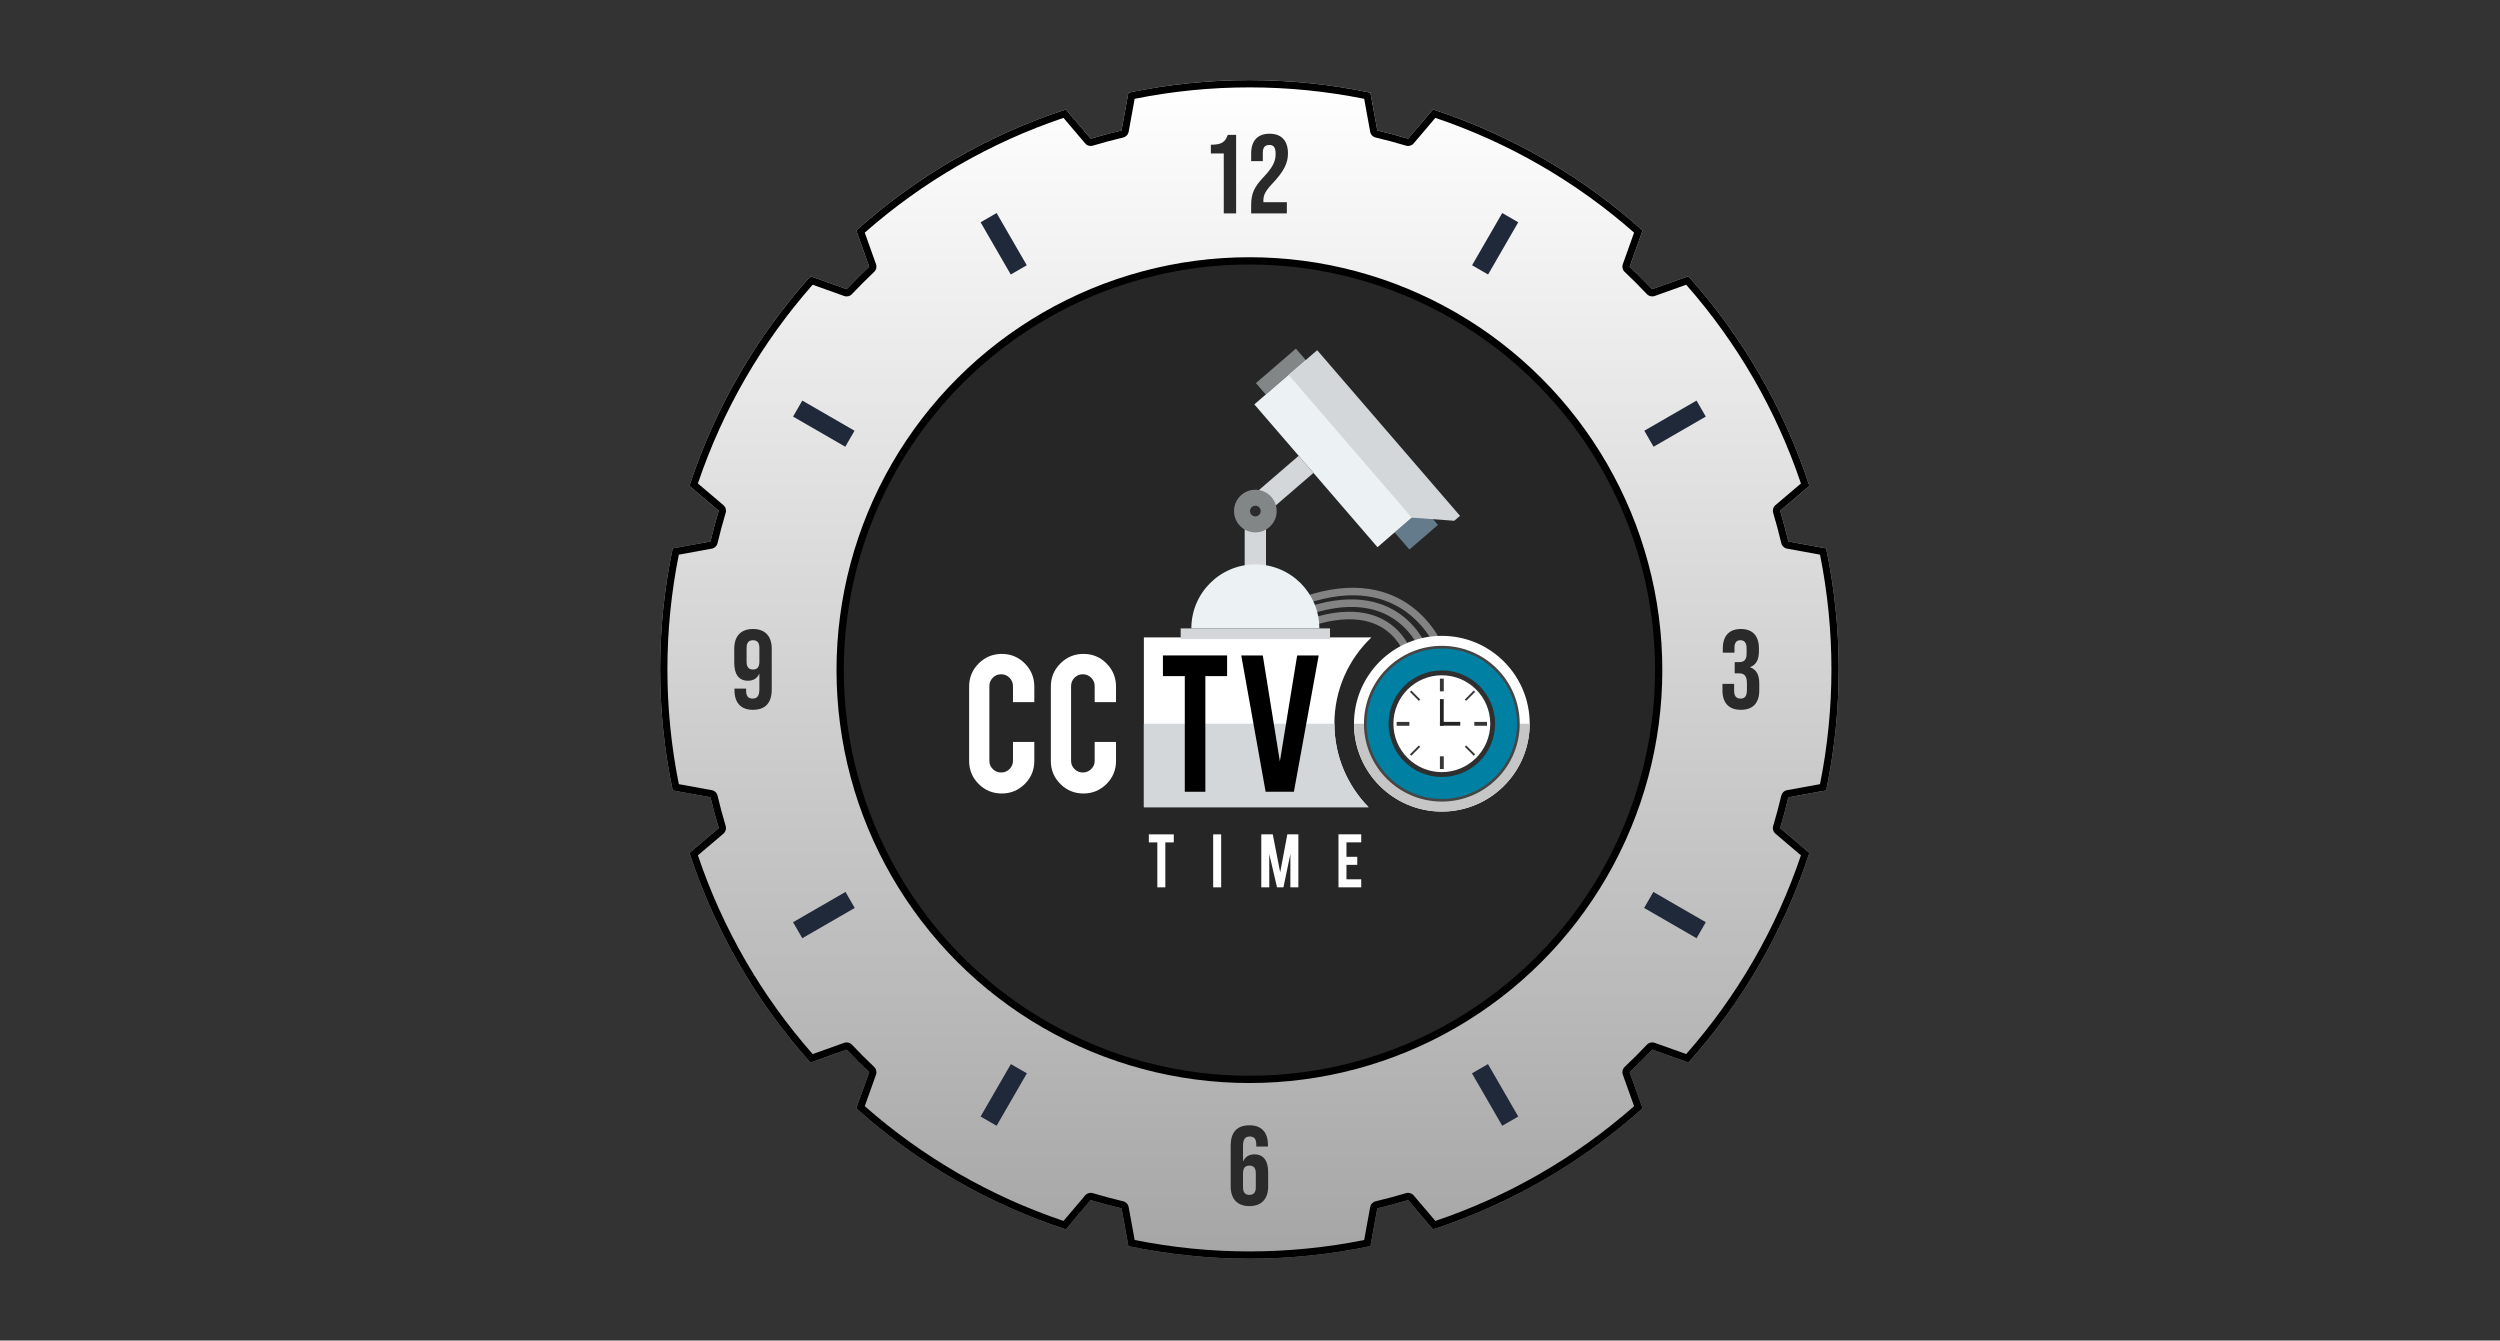 <?xml version="1.0" encoding="UTF-8" standalone="no"?><!DOCTYPE svg PUBLIC "-//W3C//DTD SVG 1.1//EN" "http://www.w3.org/Graphics/SVG/1.1/DTD/svg11.dtd"><svg width="100%" height="100%" viewBox="0 0 1436 770" version="1.1" xmlns="http://www.w3.org/2000/svg" xmlns:xlink="http://www.w3.org/1999/xlink" xml:space="preserve" xmlns:serif="http://www.serif.com/" style="fill-rule:evenodd;clip-rule:evenodd;stroke-linecap:round;stroke-linejoin:round;stroke-miterlimit:1.5;"><rect x="0" y="0" width="1436" height="770" fill="#333333" stroke="none"/><rect id="Artboard6" x="0" y="-0" width="1435.33" height="769.006" style="fill:none;"/><g id="_5-Coins" serif:id="5 Coins"><g id="FRONT-COIN" serif:id="FRONT COIN"><g><path d="M787.172,53.241l3.958,21.693c5.944,1.41 11.846,2.992 17.698,4.742l14.275,-16.807c44.506,14.59 85.5,38.257 120.388,69.506l-7.418,20.765c4.442,4.194 8.762,8.514 12.956,12.956l20.765,-7.418c31.249,34.888 54.916,75.882 69.506,120.388l-16.807,14.274c1.75,5.853 3.332,11.755 4.742,17.699l21.693,3.958c9.618,45.838 9.618,93.174 -0,139.012l-21.693,3.959c-1.41,5.943 -2.992,11.845 -4.742,17.698l16.807,14.274c-14.59,44.506 -38.257,85.5 -69.506,120.388l-20.765,-7.418c-4.194,4.442 -8.514,8.762 -12.956,12.956l7.418,20.766c-34.888,31.248 -75.882,54.916 -120.388,69.506l-14.275,-16.808c-5.852,1.751 -11.754,3.332 -17.698,4.743l-3.958,21.692c-45.838,9.618 -93.174,9.618 -139.012,0l-3.959,-21.692c-5.943,-1.411 -11.845,-2.992 -17.698,-4.743l-14.274,16.808c-44.506,-14.59 -85.5,-38.258 -120.388,-69.506l7.418,-20.766c-4.442,-4.194 -8.763,-8.514 -12.956,-12.956l-20.766,7.418c-31.248,-34.888 -54.916,-75.882 -69.506,-120.388l16.808,-14.274c-1.751,-5.853 -3.332,-11.755 -4.743,-17.698l-21.692,-3.959c-9.618,-45.838 -9.618,-93.174 -0,-139.012l21.692,-3.958c1.411,-5.944 2.992,-11.846 4.743,-17.699l-16.808,-14.274c14.59,-44.506 38.258,-85.5 69.506,-120.388l20.766,7.418c4.193,-4.442 8.514,-8.762 12.956,-12.956l-7.418,-20.765c34.888,-31.249 75.882,-54.916 120.388,-69.506l14.274,16.807c5.853,-1.75 11.755,-3.332 17.698,-4.742l3.959,-21.693c45.838,-9.618 93.174,-9.618 139.012,-0Z" style="fill:url(#_Linear1);"/><path d="M787.172,53.241l3.958,21.693c5.944,1.41 11.846,2.992 17.698,4.742l14.275,-16.807c44.506,14.59 85.5,38.257 120.388,69.506l-7.418,20.765c4.442,4.194 8.762,8.514 12.956,12.956l20.765,-7.418c31.249,34.888 54.916,75.882 69.506,120.388l-16.807,14.274c1.75,5.853 3.332,11.755 4.742,17.699l21.693,3.958c9.618,45.838 9.618,93.174 -0,139.012l-21.693,3.959c-1.41,5.943 -2.992,11.845 -4.742,17.698l16.807,14.274c-14.59,44.506 -38.257,85.5 -69.506,120.388l-20.765,-7.418c-4.194,4.442 -8.514,8.762 -12.956,12.956l7.418,20.766c-34.888,31.248 -75.882,54.916 -120.388,69.506l-14.275,-16.808c-5.852,1.751 -11.754,3.332 -17.698,4.743l-3.958,21.692c-45.838,9.618 -93.174,9.618 -139.012,0l-3.959,-21.692c-5.943,-1.411 -11.845,-2.992 -17.698,-4.743l-14.274,16.808c-44.506,-14.59 -85.5,-38.258 -120.388,-69.506l7.418,-20.766c-4.442,-4.194 -8.763,-8.514 -12.956,-12.956l-20.766,7.418c-31.248,-34.888 -54.916,-75.882 -69.506,-120.388l16.808,-14.274c-1.751,-5.853 -3.332,-11.755 -4.743,-17.698l-21.692,-3.959c-9.618,-45.838 -9.618,-93.174 -0,-139.012l21.692,-3.958c1.411,-5.944 2.992,-11.846 4.743,-17.699l-16.808,-14.274c14.59,-44.506 38.258,-85.5 69.506,-120.388l20.766,7.418c4.193,-4.442 8.514,-8.762 12.956,-12.956l-7.418,-20.765c34.888,-31.249 75.882,-54.916 120.388,-69.506l14.274,16.807c5.853,-1.75 11.755,-3.332 17.698,-4.742l3.959,-21.693c45.838,-9.618 93.174,-9.618 139.012,-0Zm-3.594,3.515c-43.506,-8.749 -88.318,-8.749 -131.824,0l-3.454,18.926c-0.296,1.627 -1.527,2.924 -3.137,3.306c-5.865,1.392 -11.69,2.953 -17.466,4.68c-1.584,0.474 -3.299,-0.034 -4.37,-1.295l-12.454,-14.663c-42.051,14.176 -80.86,36.582 -114.162,65.912l6.472,18.117c0.556,1.557 0.139,3.296 -1.064,4.431c-4.384,4.139 -8.648,8.403 -12.786,12.787c-1.135,1.202 -2.874,1.62 -4.432,1.063l-18.117,-6.472c-29.329,33.303 -51.736,72.111 -65.911,114.163l14.663,12.454c1.26,1.07 1.768,2.785 1.295,4.369c-1.728,5.776 -3.288,11.601 -4.681,17.467c-0.381,1.609 -1.679,2.84 -3.306,3.137l-18.925,3.453c-8.749,43.506 -8.749,88.318 -0,131.824l18.925,3.454c1.627,0.296 2.925,1.527 3.306,3.136c1.393,5.866 2.953,11.691 4.681,17.467c0.473,1.584 -0.035,3.299 -1.295,4.37l-14.663,12.453c14.175,42.052 36.582,80.861 65.912,114.163l18.116,-6.472c1.558,-0.556 3.297,-0.139 4.432,1.064c4.138,4.384 8.402,8.647 12.786,12.786c1.203,1.135 1.62,2.874 1.064,4.432l-6.472,18.116c33.302,29.33 72.111,51.736 114.163,65.912l12.453,-14.663c1.071,-1.26 2.786,-1.769 4.37,-1.295c5.776,1.728 11.601,3.288 17.466,4.68c1.61,0.382 2.841,1.68 3.137,3.307l3.454,18.925c43.506,8.749 88.318,8.749 131.824,-0l3.453,-18.925c0.297,-1.627 1.528,-2.925 3.137,-3.307c5.866,-1.392 11.691,-2.952 17.467,-4.68c1.584,-0.474 3.299,0.035 4.369,1.295l12.454,14.663c42.052,-14.176 80.86,-36.582 114.163,-65.912l-6.472,-18.116c-0.557,-1.558 -0.139,-3.297 1.063,-4.432c4.384,-4.139 8.648,-8.402 12.787,-12.786c1.135,-1.203 2.874,-1.62 4.431,-1.064l18.117,6.472c29.33,-33.302 51.736,-72.111 65.912,-114.163l-14.663,-12.453c-1.261,-1.071 -1.769,-2.786 -1.295,-4.37c1.727,-5.776 3.288,-11.601 4.68,-17.467c0.382,-1.609 1.679,-2.84 3.306,-3.136l18.926,-3.454c8.749,-43.506 8.749,-88.318 -0,-131.824l-18.926,-3.453c-1.627,-0.297 -2.924,-1.528 -3.306,-3.137c-1.392,-5.866 -2.953,-11.691 -4.68,-17.467c-0.474,-1.584 0.034,-3.299 1.295,-4.369l14.663,-12.454c-14.176,-42.052 -36.582,-80.86 -65.912,-114.163l-18.117,6.472c-1.557,0.557 -3.296,0.139 -4.431,-1.063c-4.139,-4.384 -8.403,-8.648 -12.787,-12.787c-1.202,-1.135 -1.62,-2.874 -1.063,-4.431l6.471,-18.117c-33.302,-29.33 -72.111,-51.736 -114.162,-65.912l-12.454,14.663c-1.07,1.261 -2.785,1.769 -4.369,1.295c-5.776,-1.727 -11.601,-3.288 -17.467,-4.68c-1.609,-0.382 -2.84,-1.679 -3.137,-3.306l-3.453,-18.926Z"/></g><g><path id="Cog-Inner" serif:id="Cog Inner" d="M778.509,157.847c39.86,10.68 76.205,31.664 105.384,60.843c29.179,29.18 50.164,65.525 60.844,105.385c10.68,39.859 10.68,81.827 -0,121.687c-10.68,39.859 -31.665,76.205 -60.844,105.384c-29.179,29.179 -65.524,50.163 -105.384,60.843c-39.859,10.681 -81.827,10.681 -121.687,0c-39.859,-10.68 -76.205,-31.664 -105.384,-60.843c-29.179,-29.179 -50.163,-65.525 -60.843,-105.384c-10.681,-39.86 -10.681,-81.828 -0,-121.687c10.68,-39.86 31.664,-76.205 60.843,-105.385c29.179,-29.179 65.525,-50.163 105.384,-60.843c39.86,-10.68 81.828,-10.68 121.687,-0Z" style="fill:#262626;stroke:#000;stroke-width:4.17px;"/><g id="CCTV-TIME-LOGO" serif:id="CCTV TIME LOGO"><g id="CCTV"><path d="M810.846,381.24c-0,0 -7.152,-40.029 -57.799,-23.83" style="fill:none;stroke:#838383;stroke-width:4.33px;stroke-linecap:square;"/><path d="M819.316,376.485c0,-0 -12.043,-40.574 -61.848,-27.397" style="fill:none;stroke:#838383;stroke-width:4.33px;stroke-linecap:square;"/><path d="M827.638,373.364c0,0 -16.984,-46.587 -73.551,-30.03" style="fill:none;stroke:#838383;stroke-width:4.33px;stroke-linecap:square;"/><path d="M787.761,366.107c-13.105,12.476 -21.278,30.086 -21.278,49.591c0,18.677 7.494,35.617 19.638,47.975l-129.078,0l0,-97.566l130.718,0Z" style="fill:#fff;"/><clipPath id="_clip2"><path d="M787.761,366.107c-13.105,12.476 -21.278,30.086 -21.278,49.591c0,18.677 7.494,35.617 19.638,47.975l-129.078,0l0,-97.566l130.718,0Z"/></clipPath><g clip-path="url(#_clip2)"><rect x="641.037" y="415.698" width="167.48" height="54.794" style="fill:#d3d7d9;"/></g><g id="camera"><path d="M809.557,315.654l-8.488,-9.843l16.404,-14.147l8.488,9.843l-16.404,14.147Z" style="fill:#647b8b;fill-rule:nonzero;"/><path d="M727.054,226.617l-5.658,-6.562l22.966,-19.805l5.659,6.562l-22.967,19.805Z" style="fill:#828687;fill-rule:nonzero;"/><path d="M726.631,295.632l-8.488,-9.843l27.814,-23.985l8.488,9.843l-27.814,23.985Z" style="fill:#d3d7d9;fill-rule:nonzero;"/><path d="M791.226,314.299l-70.733,-82.023l29.528,-25.464l70.733,82.023l-29.528,25.464Z" style="fill:#ecf2f4;fill-rule:nonzero;"/><path d="M810.911,297.323l-70.733,-82.023l16.405,-14.147l82.05,95.147l-3.281,2.829l-24.441,-1.806Z" style="fill:#d3d7d9;fill-rule:nonzero;"/><rect x="714.946" y="302.746" width="12.254" height="24.508" style="fill:#d3d7d9;fill-rule:nonzero;"/><path d="M684.311,360.951c0,-20.301 16.46,-36.761 36.762,-36.761c20.302,-0 36.762,16.46 36.762,36.761l-73.524,0Z" style="fill:#ecf2f4;fill-rule:nonzero;"/><path d="M721.073,281.301c6.767,0 12.254,5.487 12.254,12.254c-0,6.767 -5.487,12.254 -12.254,12.254c-6.767,0 -12.254,-5.487 -12.254,-12.254c0,-6.767 5.487,-12.254 12.254,-12.254Z" style="fill:#828687;fill-rule:nonzero;"/><path d="M721.073,290.492c1.691,-0 3.063,1.372 3.063,3.063c0,1.691 -1.372,3.064 -3.063,3.064c-1.691,-0 -3.063,-1.373 -3.063,-3.064c-0,-1.691 1.372,-3.063 3.063,-3.063Z" style="fill:#2b2b2b;fill-rule:nonzero;"/><rect x="678.185" y="360.951" width="85.777" height="6.127" style="fill:#d3d7d9;fill-rule:nonzero;"/></g><path d="M664.771,483.873l-4.881,0l0,-4.613l14.327,-0l-0,4.613l-4.857,0l0,25.813l-4.589,-0l-0,-25.813Z" style="fill:#fff;fill-rule:nonzero;"/><rect x="696.849" y="479.26" width="4.589" height="30.426" style="fill:#fff;fill-rule:nonzero;"/><path d="M729.073,509.686l-4.589,-0l-0,-30.451l6.58,0l4.274,21.849l4.104,-21.849l6.338,0l-0,30.451l-4.59,-0l0,-19.135l-3.982,19.135l-3.691,-0l-4.444,-19.086l0,19.086Z" style="fill:#fff;fill-rule:nonzero;"/><path d="M768.825,509.686l-0,-30.451l13.064,0l-0,4.614l-8.475,0l0,8.305l6.192,-0l0,4.613l-6.192,0l0,8.305l8.475,0l-0,4.614l-13.064,-0Z" style="fill:#fff;fill-rule:nonzero;"/><path d="M680.542,388.358l-12.56,0l-0,-11.873l36.869,-0l-0,11.873l-12.498,0l-0,66.427l-11.811,0l0,-66.427Z" style="fill-rule:nonzero;"/><path d="M726.973,454.785l-13.998,-78.3l12.373,-0l9.811,60.896l9.936,-60.896l12.373,-0l-14.248,78.3l-16.247,0Z" style="fill-rule:nonzero;"/><path d="M575.422,455.785c-5.208,0 -9.634,-1.823 -13.279,-5.468c-3.645,-3.645 -5.468,-8.051 -5.468,-13.217l-0,-42.743c-0,-5.207 1.833,-9.634 5.499,-13.279c3.666,-3.645 8.082,-5.468 13.248,-5.468c5.208,0 9.623,1.833 13.248,5.499c3.624,3.666 5.437,8.082 5.437,13.248l-0,8.936l-12.249,0l0,-9.186c0,-1.875 -0.666,-3.478 -1.999,-4.812c-1.333,-1.333 -2.937,-1.999 -4.812,-1.999c-1.875,-0 -3.468,0.666 -4.78,1.999c-1.313,1.334 -1.969,2.937 -1.969,4.812l0,42.869c0,1.874 0.656,3.468 1.969,4.78c1.312,1.312 2.905,1.968 4.78,1.968c1.875,0 3.479,-0.656 4.812,-1.968c1.333,-1.312 1.999,-2.906 1.999,-4.78l0,-10.811l12.249,-0l-0,10.935c-0,5.208 -1.833,9.624 -5.5,13.248c-3.666,3.625 -8.061,5.437 -13.185,5.437Z" style="fill:#fff;fill-rule:nonzero;"/><path d="M622.352,455.785c-5.207,0 -9.634,-1.823 -13.279,-5.468c-3.645,-3.645 -5.468,-8.051 -5.468,-13.217l0,-42.743c0,-5.207 1.833,-9.634 5.499,-13.279c3.666,-3.645 8.082,-5.468 13.248,-5.468c5.208,0 9.624,1.833 13.248,5.499c3.625,3.666 5.437,8.082 5.437,13.248l-0,8.936l-12.248,0l-0,-9.186c-0,-1.875 -0.667,-3.478 -2,-4.812c-1.333,-1.333 -2.937,-1.999 -4.812,-1.999c-1.874,-0 -3.468,0.666 -4.78,1.999c-1.313,1.334 -1.969,2.937 -1.969,4.812l0,42.869c0,1.874 0.656,3.468 1.969,4.78c1.312,1.312 2.906,1.968 4.78,1.968c1.875,0 3.479,-0.656 4.812,-1.968c1.333,-1.312 2,-2.906 2,-4.78l-0,-10.811l12.248,-0l-0,10.935c-0,5.208 -1.833,9.624 -5.499,13.248c-3.666,3.625 -8.062,5.437 -13.186,5.437Z" style="fill:#fff;fill-rule:nonzero;"/></g><g id="Camera-Lens"><circle cx="828.192" cy="415.698" r="50.464" style="fill:#fff;"/><clipPath id="_clip3"><circle cx="828.192" cy="415.698" r="50.464"/></clipPath><g clip-path="url(#_clip3)"><rect x="758.409" y="415.698" width="135.882" height="62.222" style="fill:#c6c6c6;"/></g><circle cx="828.192" cy="415.698" r="43.968" style="fill:#0080a2;stroke:#454545;stroke-width:1.53px;"/><g id="Clock"><circle cx="828.192" cy="415.698" r="29.205" style="fill:#fff;stroke:#2f2f2f;stroke-width:2.79px;"/><rect x="827.08" y="434.425" width="2.224" height="7.29" style="fill:#363636;"/><path d="M854.14,416.88l-0,-2.224l-7.29,-0l-0,2.224l7.29,-0Z" style="fill:#363636;"/><path d="M809.535,416.88l-0,-2.224l-7.29,-0l-0,2.224l7.29,-0Z" style="fill:#363636;"/><rect x="827.08" y="389.82" width="2.224" height="7.29" style="fill:#363636;"/><path d="M846.54,434.115l0.786,-0.786l-5.155,-5.155l-0.786,0.787l5.155,5.154Z" style="fill:#363636;"/><path d="M814.999,402.575l0.787,-0.786l-5.155,-5.155l-0.786,0.786l5.154,5.155Z" style="fill:#363636;"/><path d="M809.845,433.329l0.786,0.786l5.155,-5.154l-0.787,-0.787l-5.154,5.155Z" style="fill:#363636;"/><path d="M841.385,401.789l0.786,0.786l5.155,-5.155l-0.786,-0.786l-5.155,5.155Z" style="fill:#363636;"/><path d="M828.192,415.743l9.493,0" style="fill:none;stroke:#232323;stroke-width:2.17px;stroke-linecap:square;"/><path d="M828.192,415.768l0,-13.118" style="fill:none;stroke:#232323;stroke-width:2.17px;stroke-linecap:square;"/></g></g></g></g><path d="M702.934,122.585l7.092,-0l-0,-45.13l-4.771,-0c-1.612,4.384 -3.739,5.673 -9.735,5.673l-0,5.029l7.414,-0l0,34.428Z" style="fill:#2a2a2a;fill-rule:nonzero;"/><path d="M718.665,122.585l20.502,-0l0,-6.447l-13.474,-0l-0,-0.967c-0,-3.16 1.096,-5.416 5.351,-9.929c6.576,-6.963 8.768,-11.734 8.768,-17.085c-0,-7.221 -3.611,-11.347 -10.574,-11.347c-6.962,-0 -10.573,4.126 -10.573,11.347l0,4.384l6.705,0l0,-4.835c0,-3.224 1.419,-4.449 3.675,-4.449c2.257,0 3.675,1.096 3.675,5.158c-0,4.19 -1.547,7.607 -6.963,13.345c-5.287,5.545 -7.092,9.478 -7.092,15.925l0,4.9Z" style="fill:#2a2a2a;fill-rule:nonzero;"/><path d="M717.666,692.787c6.963,0 10.767,-4.126 10.767,-11.347l-0,-8.059c-0,-6.64 -2.644,-10.315 -7.866,-10.315c-3.159,-0 -5.222,1.354 -6.447,3.933l-0.129,-0l-0,-8.64c-0,-4.319 1.418,-5.544 3.933,-5.544c2.256,-0 3.675,1.225 3.675,4.448l-0,1.29l6.705,-0l-0,-0.838c-0,-7.221 -3.611,-11.347 -10.574,-11.347c-7.349,-0 -10.831,4.126 -10.831,11.734l0,23.338c0,7.221 3.804,11.347 10.767,11.347Zm-0,-6.447c-2.45,0 -3.675,-1.418 -3.675,-4.384l-0,-7.994c-0,-3.031 1.225,-4.449 3.675,-4.449c2.45,0 3.675,1.418 3.675,4.449l-0,7.994c-0,2.966 -1.225,4.384 -3.675,4.384Z" style="fill:#2a2a2a;fill-rule:nonzero;"/><path d="M432.453,407.713c7.349,-0 10.831,-4.126 10.831,-11.734l-0,-23.339c-0,-7.22 -3.804,-11.347 -10.767,-11.347c-6.963,0 -10.767,4.127 -10.767,11.347l0,8.059c0,6.641 2.644,10.316 7.866,10.316c3.159,-0 5.222,-1.354 6.447,-3.933l0.129,-0l0,8.639c0,4.32 -1.418,5.545 -3.933,5.545c-2.256,-0 -3.675,-1.225 -3.675,-4.449l0,-1.289l-6.705,-0l0,0.838c0,7.221 3.611,11.347 10.574,11.347Zm0.064,-23.145c-2.45,-0 -3.675,-1.419 -3.675,-4.449l0,-7.994c0,-2.966 1.225,-4.384 3.675,-4.384c2.45,-0 3.675,1.418 3.675,4.384l0,7.994c0,3.03 -1.225,4.449 -3.675,4.449Z" style="fill:#2a2a2a;fill-rule:nonzero;"/><path d="M999.954,407.713c6.963,-0 10.574,-3.933 10.574,-11.154l-0,-3.997c-0,-4.577 -1.419,-7.865 -5.223,-9.284l0,-0.129c3.482,-1.289 5.029,-4.255 5.029,-9.09l0,-1.612c0,-7.221 -3.61,-11.154 -10.38,-11.154c-6.769,0 -10.38,3.998 -10.38,11.218l0,2.386l6.705,-0l0,-2.966c0,-2.966 1.354,-4.19 3.417,-4.19c2.063,-0 3.546,1.289 3.546,4.513l0,3.288c0,3.61 -1.612,4.77 -4.255,4.77l-2.579,0l0,6.448l2.386,-0c3.223,-0 4.642,1.547 4.642,5.738l-0,3.674c-0,3.998 -1.419,5.094 -3.675,5.094c-2.257,-0 -3.675,-1.225 -3.675,-4.449l-0,-3.997l-6.705,-0l-0,3.675c-0,7.221 3.61,11.218 10.573,11.218Z" style="fill:#2a2a2a;fill-rule:nonzero;"/><g><g><path d="M979.806,239.29l-30.003,17.322l-5.312,-9.2l30.004,-17.322l5.311,9.2Z" style="fill:#20293a;"/><path d="M490.954,521.528l-30.117,17.388l-5.311,-9.199l30.117,-17.388l5.311,9.199Z" style="fill:#20293a;"/></g><g><path d="M872.079,127.674l-17.322,30.004l-9.2,-5.312l17.322,-30.003l9.2,5.311Z" style="fill:#20293a;"/><path d="M589.84,616.526l-17.388,30.117l-9.199,-5.311l17.388,-30.117l9.199,5.311Z" style="fill:#20293a;"/></g><g><path d="M572.452,122.363l17.323,30.003l-9.2,5.312l-17.322,-30.004l9.199,-5.311Z" style="fill:#20293a;"/><path d="M854.691,611.215l17.388,30.117l-9.2,5.311l-17.388,-30.117l9.2,-5.311Z" style="fill:#20293a;"/></g><g><path d="M460.837,230.09l30.003,17.322l-5.311,9.2l-30.003,-17.322l5.311,-9.2Z" style="fill:#20293a;"/><path d="M949.689,512.329l30.117,17.388l-5.311,9.199l-30.118,-17.388l5.312,-9.199Z" style="fill:#20293a;"/></g></g></g></g><defs><linearGradient id="_Linear1" x1="0" y1="0" x2="1" y2="0" gradientUnits="userSpaceOnUse" gradientTransform="matrix(4.14246e-14,676.515,-676.515,4.14246e-14,717.666,46.028)"><stop offset="0" style="stop-color:#fff;stop-opacity:1"/><stop offset="1" style="stop-color:#a6a6a6;stop-opacity:1"/></linearGradient></defs></svg>
